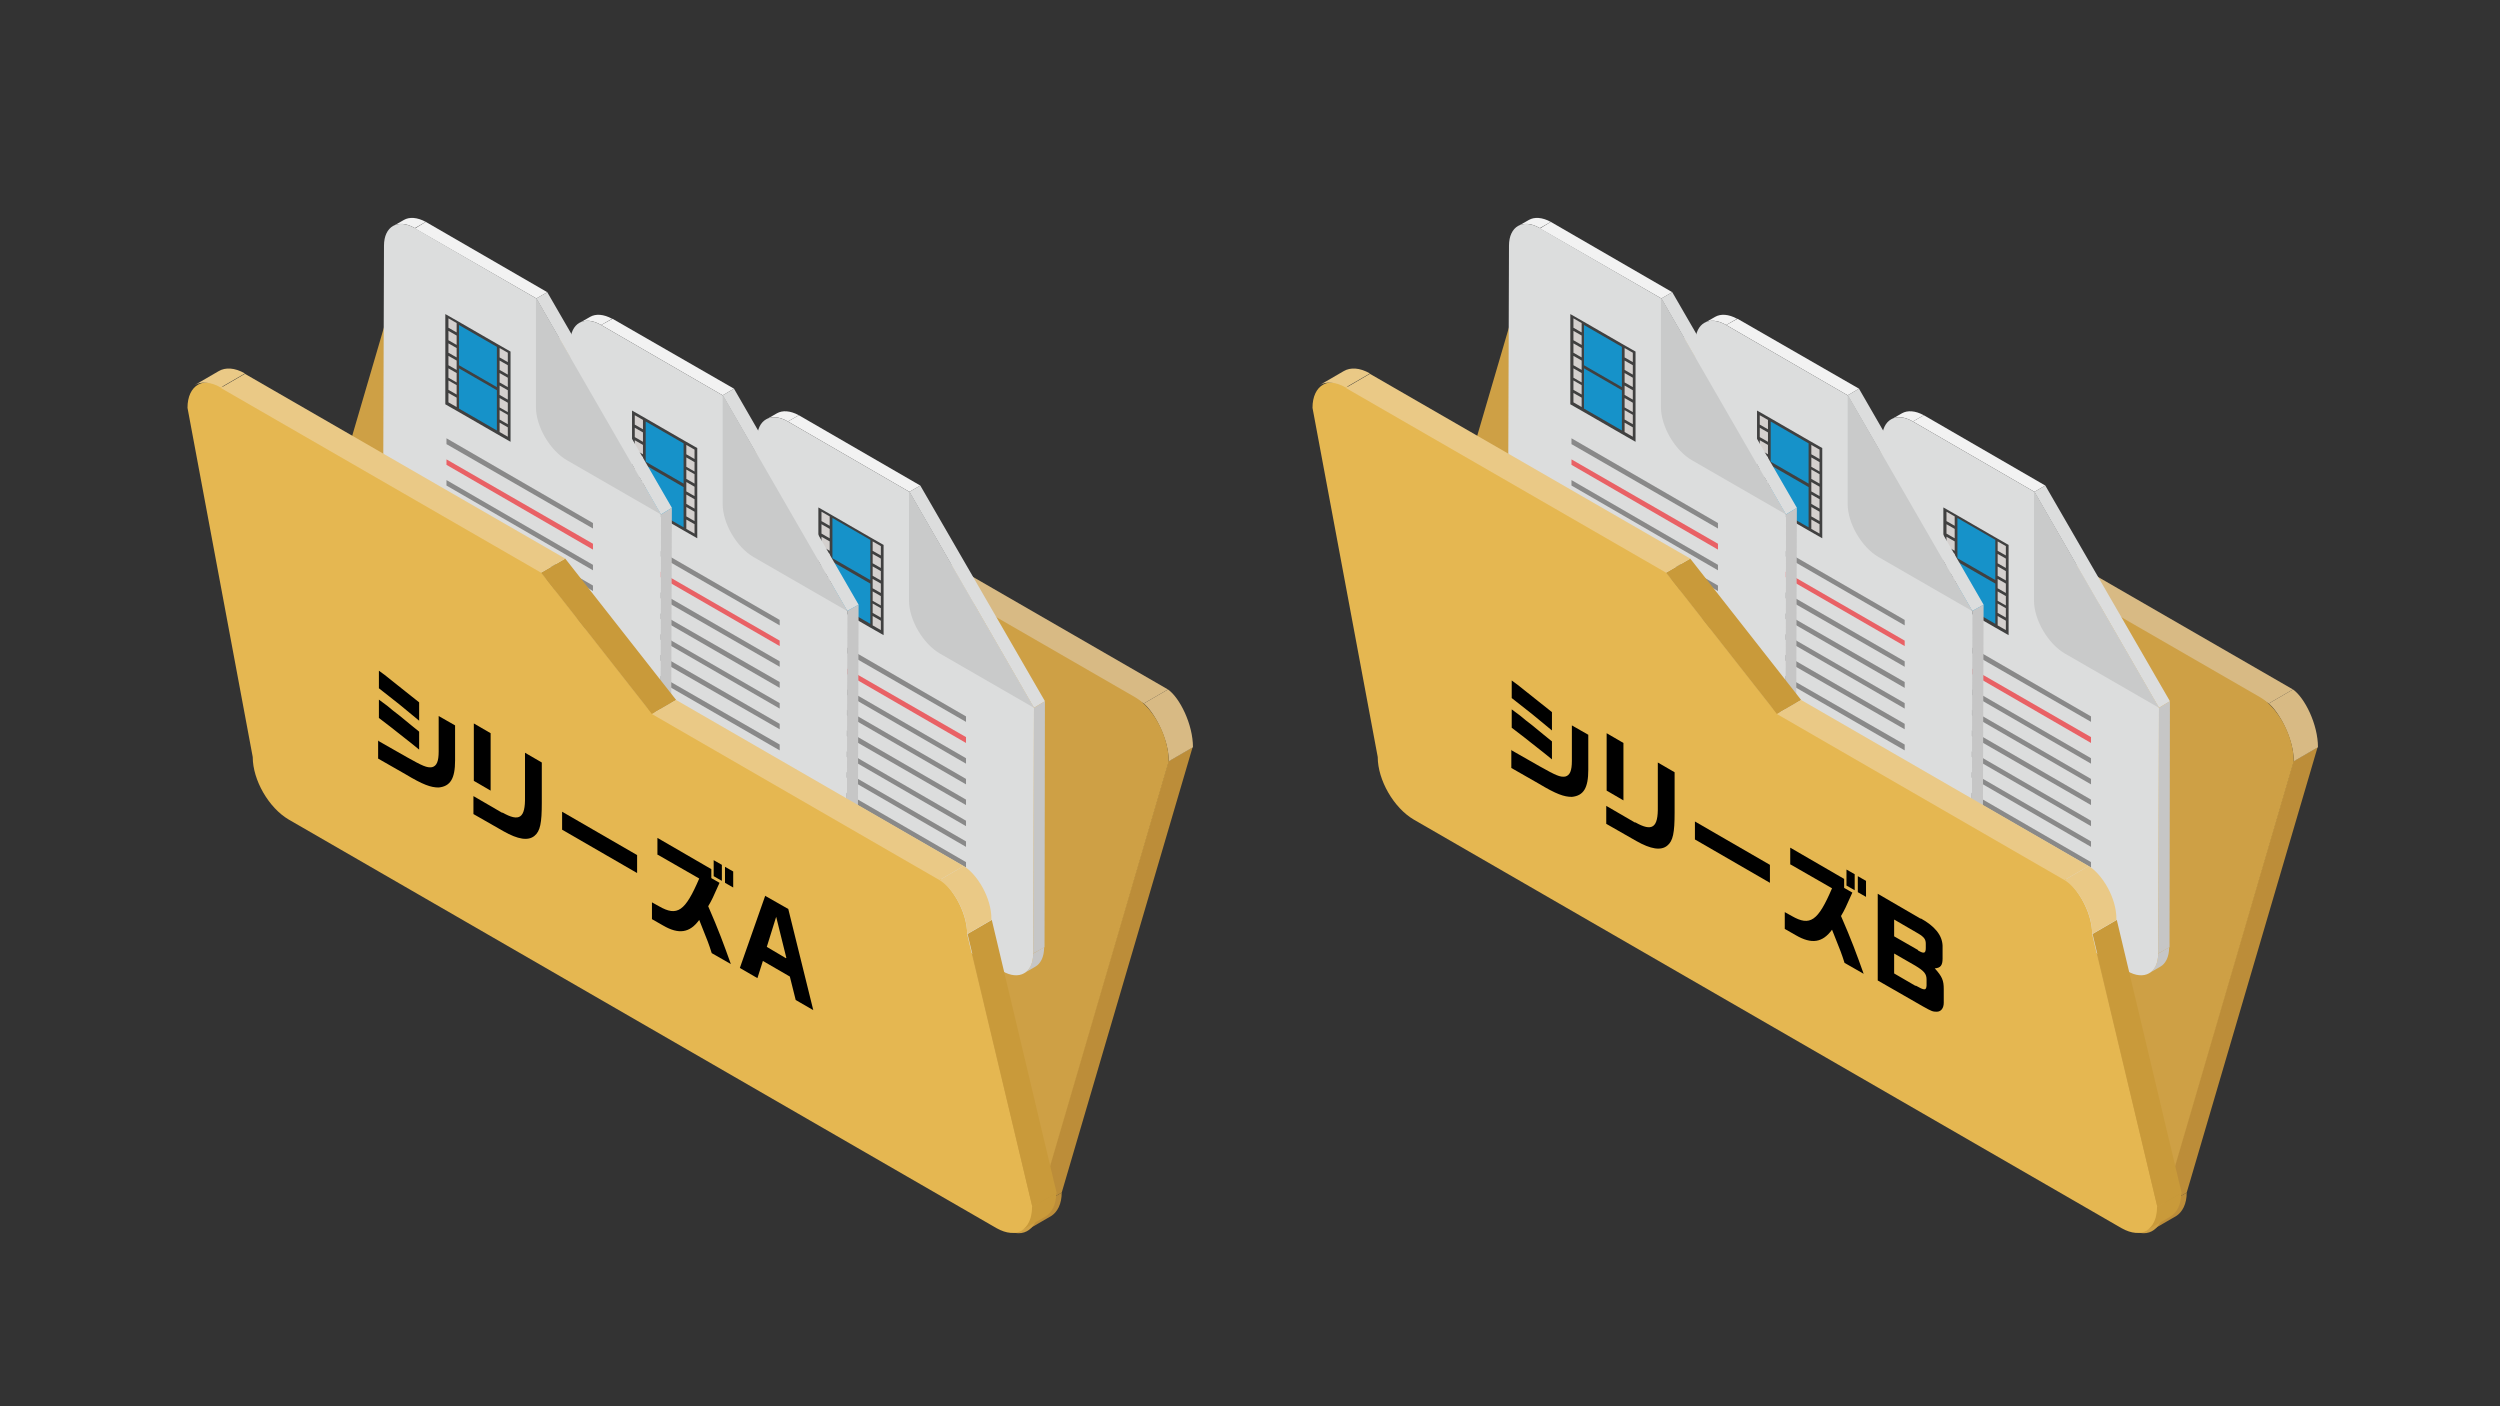 <?xml version="1.0" encoding="UTF-8"?>
<svg id="_レイヤー_1" data-name="レイヤー_1" xmlns="http://www.w3.org/2000/svg" version="1.1" viewBox="0 0 640 360">
  <rect x="0" y="0" width="640" height="360" fill="#333333" stroke="none"/>
  <!-- Generator: Adobe Illustrator 29.3.0, SVG Export Plug-In . SVG Version: 2.1.0 Build 146)  -->
  <defs>
    <style>
      .st0 {
        fill: #1692c9;
      }

      .st1 {
        fill: #c9caca;
      }

      .st2 {
        fill: #898989;
      }

      .st3 {
        fill: #e5b751;
      }

      .st4 {
        fill: #d4d0ce;
      }

      .st5 {
        fill: #eac986;
      }

      .st6 {
        fill: #e96165;
      }

      .st7 {
        fill: #cea045;
      }

      .st8 {
        fill: #f2f2f2;
      }

      .st9 {
        fill: #404040;
      }

      .st10 {
        fill: #bc8d39;
      }

      .st11 {
        fill: #c99a3a;
      }

      .st12 {
        fill: #d8ba84;
      }

      .st13 {
        fill: #c6c6c6;
      }

      .st14 {
        fill: #dcdddd;
      }
    </style>
  </defs>
  <g>
    <g>
      <g>
        <g>
          <g>
            <path class="st10" d="M269.1,311.3l-6.2,3.6c1.7-1,2.7-3.1,2.7-6l6.2-3.6c0,2.9-1.1,5-2.7,6Z"/>
            <polygon class="st10" points="299.1 194.9 305.3 191.3 271.8 305.3 265.6 308.9 299.1 194.9"/>
          </g>
          <g>
            <path class="st12" d="M102,73.2l6.2-3.6c1.7-1,4.1-.9,6.7.6l-6.2,3.6c-2.6-1.5-4.9-1.6-6.7-.6Z"/>
            <polygon class="st12" points="108.6 73.8 114.8 70.2 299 176.5 292.8 180.1 108.6 73.8"/>
            <path class="st12" d="M292.8,180.1l6.2-3.6c3,2.1,6.4,8.9,6.4,14.8l-6.2,3.6c0-5.9-3.9-12.8-6.4-14.8Z"/>
          </g>
        </g>
        <path class="st7" d="M257.4,314.7l-182.5-105.3c-4.7-2.7-8.6-10.1-8.6-16.4l33.2-113.3c0-6.3,3.9-9.2,8.6-6.5l182.5,105.3c4.7,2.7,8.6,10.1,8.6,16.4l-33.2,113.3c0,6.3-3.9,9.2-8.6,6.5Z"/>
      </g>
      <g>
        <g>
          <path class="st13" d="M265,247.5l-2.8,1.6c1.4-.8,2.3-2.6,2.3-5l2.8-1.6c0,2.5-.9,4.2-2.3,5Z"/>
          <path class="st8" d="M196.1,107.4l2.8-1.6c1.4-.8,3.4-.7,5.6.5l-2.8,1.6c-2.2-1.3-4.2-1.4-5.6-.5Z"/>
          <polygon class="st13" points="264.7 181.2 267.5 179.5 267.4 242.5 264.5 244.1 264.7 181.2"/>
          <polygon class="st14" points="232.8 125.9 235.6 124.3 267.5 179.5 264.7 181.2 232.8 125.9"/>
          <polygon class="st8" points="201.7 107.9 204.5 106.3 235.6 124.3 232.8 125.9 201.7 107.9"/>
          <path class="st14" d="M232.8,125.9l31.9,55.3-.2,62.9c0,5-3.6,7-7.9,4.5l-55.2-31.9c-4.3-2.5-7.9-8.6-7.9-13.6l.3-90.7c0-5,3.6-7,7.9-4.5l31.1,18Z"/>
          <path class="st1" d="M232.8,125.9l31.9,55.3-24.1-13.9c-4.3-2.5-7.9-8.6-7.9-13.6v-27.7Z"/>
          <g>
            <polygon class="st2" points="247.3 184.8 209.8 163.2 209.8 161.7 247.3 183.4 247.3 184.8"/>
            <polygon class="st6" points="247.3 190.2 209.8 168.5 209.8 167.1 247.3 188.7 247.3 190.2"/>
            <polygon class="st2" points="247.3 195.5 209.8 173.8 209.8 172.4 247.3 194.1 247.3 195.5"/>
            <polygon class="st2" points="247.3 200.8 209.8 179.1 209.8 177.7 247.3 199.4 247.3 200.8"/>
            <polygon class="st2" points="247.3 206.1 209.8 184.5 209.8 183 247.3 204.7 247.3 206.1"/>
            <polygon class="st2" points="247.3 211.5 209.8 189.8 209.8 188.4 247.3 210.1 247.3 211.5"/>
            <polygon class="st2" points="247.3 216.8 209.8 195.1 209.8 193.7 247.3 215.4 247.3 216.8"/>
            <polygon class="st2" points="247.3 222.1 209.8 200.5 209.8 199 247.3 220.7 247.3 222.1"/>
          </g>
        </g>
        <g>
          <g>
            <polygon class="st4" points="225.8 161.9 223.1 160.3 223.1 138 225.8 139.6 225.8 161.9"/>
            <polygon class="st4" points="212.7 154.3 210 152.7 210 130.4 212.7 132 212.7 154.3"/>
          </g>
          <polygon class="st0" points="223.1 160.3 212.9 154.4 212.9 132.1 223.1 138 223.1 160.3"/>
          <path class="st9" d="M225.5,139.1l-2.1-1.2-.7-.4-9.7-5.6-.7-.4-2.1-1.2-.7-.4v23.1l.7.4,2.1,1.2.7.4,9.7,5.6.7.4,2.1,1.2.7.4v-23.1l-.7-.4ZM222.8,138.2v10.3l-9.7-5.6v-10.3l9.7,5.6ZM210.3,131l2.1,1.2v2.4l-2.1-1.2v-2.4ZM210.3,134.2l2.1,1.2v2.4l-2.1-1.2v-2.4ZM210.3,137.4l2.1,1.2v2.4l-2.1-1.2v-2.4ZM210.3,140.6l2.1,1.2v2.4l-2.1-1.2v-2.4ZM210.3,143.8l2.1,1.2v2.4l-2.1-1.2v-2.4ZM210.3,146.9l2.1,1.2v2.4l-2.1-1.2v-2.4ZM210.3,152.5v-2.4l2.1,1.2v2.4l-2.1-1.2ZM213.1,154.1v-10.3l9.7,5.6v10.3l-9.7-5.6ZM225.5,161.3l-2.1-1.2v-2.4l2.1,1.2v2.4ZM225.5,158.1l-2.1-1.2v-2.4l2.1,1.2v2.4ZM225.5,155l-2.1-1.2v-2.4l2.1,1.2v2.4ZM225.5,151.8l-2.1-1.2v-2.4l2.1,1.2v2.4ZM225.5,148.6l-2.1-1.2v-2.4l2.1,1.2v2.4ZM225.5,145.4l-2.1-1.2v-2.4l2.1,1.2v2.4ZM225.5,142.2l-2.1-1.2v-2.4l2.1,1.2v2.4Z"/>
        </g>
      </g>
      <g>
        <g>
          <path class="st13" d="M217.3,222.8l-2.8,1.6c1.4-.8,2.3-2.6,2.3-5l2.8-1.6c0,2.5-.9,4.2-2.3,5Z"/>
          <path class="st8" d="M148.3,82.7l2.8-1.6c1.4-.8,3.4-.7,5.6.5l-2.8,1.6c-2.2-1.3-4.2-1.4-5.6-.5Z"/>
          <polygon class="st13" points="216.9 156.4 219.8 154.8 219.6 217.7 216.8 219.4 216.9 156.4"/>
          <polygon class="st14" points="185 101.2 187.9 99.5 219.8 154.8 216.9 156.4 185 101.2"/>
          <polygon class="st8" points="153.9 83.2 156.8 81.6 187.9 99.5 185 101.2 153.9 83.2"/>
          <path class="st14" d="M185,101.2l31.9,55.3-.2,62.9c0,5-3.6,7-7.9,4.5l-55.2-31.9c-4.3-2.5-7.9-8.6-7.9-13.6l.3-90.7c0-5,3.6-7,7.9-4.5l31.1,18Z"/>
          <path class="st1" d="M185.1,101.2l31.9,55.3-24.1-13.9c-4.3-2.5-7.9-8.6-7.9-13.6v-27.7Z"/>
          <g>
            <polygon class="st2" points="199.6 160.1 162 138.4 162 137 199.6 158.7 199.6 160.1"/>
            <polygon class="st6" points="199.6 165.4 162 143.7 162 142.3 199.6 164 199.6 165.4"/>
            <polygon class="st2" points="199.6 170.7 162 149.1 162 147.6 199.6 169.3 199.6 170.7"/>
            <polygon class="st2" points="199.6 176.1 162 154.4 162 153 199.6 174.6 199.6 176.1"/>
            <polygon class="st2" points="199.6 181.4 162 159.7 162 158.3 199.6 180 199.6 181.4"/>
            <polygon class="st2" points="199.6 186.7 162 165.1 162 163.6 199.6 185.3 199.6 186.7"/>
            <polygon class="st2" points="199.6 192.1 162 170.4 162 169 199.6 190.6 199.6 192.1"/>
            <polygon class="st2" points="199.6 197.4 162 175.7 162 174.3 199.6 196 199.6 197.4"/>
          </g>
        </g>
        <g>
          <g>
            <polygon class="st4" points="178.1 137.1 175.4 135.6 175.4 113.3 178.1 114.8 178.1 137.1"/>
            <polygon class="st4" points="164.9 129.5 162.2 128 162.2 105.7 164.9 107.3 164.9 129.5"/>
          </g>
          <polygon class="st0" points="175.4 135.6 165.1 129.6 165.1 107.4 175.4 113.3 175.4 135.6"/>
          <path class="st9" d="M177.8,114.3l-2.1-1.2-.7-.4-9.7-5.6-.7-.4-2.1-1.2-.7-.4v23.1l.7.4,2.1,1.2.7.4,9.7,5.6.7.4,2.1,1.2.7.4v-23.1l-.7-.4ZM175,113.5v10.3l-9.7-5.6v-10.3l9.7,5.6ZM162.5,106.3l2.1,1.2v2.4l-2.1-1.2v-2.4ZM162.5,109.5l2.1,1.2v2.4l-2.1-1.2v-2.4ZM162.5,112.7l2.1,1.2v2.4l-2.1-1.2v-2.4ZM162.5,115.8l2.1,1.2v2.4l-2.1-1.2v-2.4ZM162.5,119l2.1,1.2v2.4l-2.1-1.2v-2.4ZM162.5,122.2l2.1,1.2v2.4l-2.1-1.2v-2.4ZM162.5,127.8v-2.4l2.1,1.2v2.4l-2.1-1.2ZM165.3,129.4v-10.3l9.7,5.6v10.3l-9.7-5.6ZM177.8,136.6l-2.1-1.2v-2.4l2.1,1.2v2.4ZM177.8,133.4l-2.1-1.2v-2.4l2.1,1.2v2.4ZM177.8,130.2l-2.1-1.2v-2.4l2.1,1.2v2.4ZM177.8,127l-2.1-1.2v-2.4l2.1,1.2v2.4ZM177.8,123.8l-2.1-1.2v-2.4l2.1,1.2v2.4ZM177.8,120.7l-2.1-1.2v-2.4l2.1,1.2v2.4ZM177.8,117.5l-2.1-1.2v-2.4l2.1,1.2v2.4Z"/>
        </g>
      </g>
      <g>
        <g>
          <path class="st13" d="M169.5,198l-2.8,1.6c1.4-.8,2.3-2.6,2.3-5l2.8-1.6c0,2.5-.9,4.2-2.3,5Z"/>
          <path class="st8" d="M100.6,57.9l2.8-1.6c1.4-.8,3.4-.7,5.6.5l-2.8,1.6c-2.2-1.3-4.2-1.4-5.6-.5Z"/>
          <polygon class="st13" points="169.2 131.7 172 130 171.8 193 169 194.6 169.2 131.7"/>
          <polygon class="st14" points="137.3 76.4 140.1 74.8 172 130 169.2 131.7 137.3 76.4"/>
          <polygon class="st8" points="106.2 58.5 109 56.8 140.1 74.8 137.3 76.4 106.2 58.5"/>
          <path class="st14" d="M137.3,76.4l31.9,55.3-.2,62.9c0,5-3.6,7-7.9,4.5l-55.2-31.9c-4.3-2.5-7.9-8.6-7.9-13.6l.3-90.7c0-5,3.6-7,7.9-4.5l31.1,18Z"/>
          <path class="st1" d="M137.3,76.4l31.9,55.3-24.1-13.9c-4.3-2.5-7.9-8.6-7.9-13.6v-27.7Z"/>
          <g>
            <polygon class="st2" points="151.8 135.3 114.3 113.7 114.3 112.2 151.8 133.9 151.8 135.3"/>
            <polygon class="st6" points="151.8 140.7 114.3 119 114.3 117.6 151.8 139.2 151.8 140.7"/>
            <polygon class="st2" points="151.8 146 114.3 124.3 114.3 122.9 151.8 144.6 151.8 146"/>
            <polygon class="st2" points="151.8 151.3 114.3 129.6 114.3 128.2 151.8 149.9 151.8 151.3"/>
            <polygon class="st2" points="151.8 156.6 114.3 135 114.3 133.6 151.8 155.2 151.8 156.6"/>
            <polygon class="st2" points="151.8 162 114.3 140.3 114.3 138.9 151.8 160.6 151.8 162"/>
            <polygon class="st2" points="151.8 167.3 114.3 145.6 114.3 144.2 151.8 165.9 151.8 167.3"/>
            <polygon class="st2" points="151.8 172.6 114.3 151 114.3 149.5 151.8 171.2 151.8 172.6"/>
          </g>
        </g>
        <g>
          <g>
            <polygon class="st4" points="130.3 112.4 127.6 110.8 127.6 88.5 130.3 90.1 130.3 112.4"/>
            <polygon class="st4" points="117.2 104.8 114.5 103.2 114.5 80.9 117.2 82.5 117.2 104.8"/>
          </g>
          <polygon class="st0" points="127.6 110.8 117.3 104.9 117.3 82.6 127.6 88.5 127.6 110.8"/>
          <path class="st9" d="M130,89.6l-2.1-1.2-.7-.4-9.7-5.6-.7-.4-2.1-1.2-.7-.4v23.1l.7.4,2.1,1.2.7.4,9.7,5.6.7.4,2.1,1.2.7.4v-23.1l-.7-.4ZM127.2,88.8v10.3l-9.7-5.6v-10.3l9.7,5.6ZM114.8,81.5l2.1,1.2v2.4l-2.1-1.2v-2.4ZM114.8,84.7l2.1,1.2v2.4l-2.1-1.2v-2.4ZM114.8,87.9l2.1,1.2v2.4l-2.1-1.2v-2.4ZM114.8,91.1l2.1,1.2v2.4l-2.1-1.2v-2.4ZM114.8,94.3l2.1,1.2v2.4l-2.1-1.2v-2.4ZM114.8,97.4l2.1,1.2v2.4l-2.1-1.2v-2.4ZM114.8,103v-2.4l2.1,1.2v2.4l-2.1-1.2ZM117.5,104.6v-10.3l9.7,5.6v10.3l-9.7-5.6ZM130,111.8l-2.1-1.2v-2.4l2.1,1.2v2.4ZM130,108.6l-2.1-1.2v-2.4l2.1,1.2v2.4ZM130,105.5l-2.1-1.2v-2.4l2.1,1.2v2.4ZM130,102.3l-2.1-1.2v-2.4l2.1,1.2v2.4ZM130,99.1l-2.1-1.2v-2.4l2.1,1.2v2.4ZM130,95.9l-2.1-1.2v-2.4l2.1,1.2v2.4ZM130,92.7l-2.1-1.2v-2.4l2.1,1.2v2.4Z"/>
        </g>
      </g>
      <g>
        <path class="st3" d="M238.4,223.3l-72.5-41.9-28-35.7-80.7-46.6c-5.1-2.9-9.2-.5-9.2,5.3l16.7,89.4c0,5.9,4.1,13,9.2,16l181.2,104.6c5.1,2.9,9.2.5,9.2-5.3l-16.7-69.9c0-5.9-4.1-13-9.2-16Z"/>
        <g>
          <polygon class="st11" points="138.5 146.6 144.7 143 173.1 179.2 166.9 182.8 138.5 146.6"/>
          <g>
            <path class="st11" d="M267.7,311.4l-6.2,3.6c1.7-1,2.7-3.1,2.7-6l6.2-3.6c0,2.9-1.1,5-2.7,6Z"/>
            <polygon class="st11" points="247.7 239.1 253.9 235.5 270.5 305.4 264.3 309 247.7 239.1"/>
          </g>
          <g>
            <path class="st5" d="M49.8,98.6l6.2-3.6c1.7-1,4.1-.9,6.7.6l-6.2,3.6c-2.6-1.5-5-1.6-6.7-.6Z"/>
            <polygon class="st5" points="56.5 99.3 62.7 95.7 144.7 143 138.5 146.6 56.5 99.3"/>
            <polygon class="st5" points="166.9 182.8 173.1 179.2 246.7 221.7 240.5 225.3 166.9 182.8"/>
            <path class="st5" d="M240.5,225.3l6.2-3.6c3.2,1.9,7.2,7.9,7.1,13.8l-6.2,3.6c0-5.9-4-12-7.1-13.8Z"/>
          </g>
        </g>
      </g>
    </g>
    <g>
      <path d="M96.9,189.7l7.2,4.1c4.1,2.3,5.2,2.8,6.5,2.6,1.2-.3,1.7-1.5,1.7-4v-9.1l4.2,2.4v9c0,4.6-1.2,6.6-4.2,6.9-2,0-4-.7-8.5-3.4l-7-4v-4.7ZM97,171.7l1.5,1.1,5.4,4.3c1.1.9,1.6,1.3,3.4,2.7v4.7c-3.8-3.2-6.3-5.2-10.3-8.3v-4.5ZM97,179.1c2.2,1.6,2.3,1.7,3.6,2.8.7.5,2.2,1.7,4.6,3.7l2.1,1.7v4.6l-2.1-1.7c-1.1-.9-2.2-1.7-3.3-2.6-.9-.7-2.1-1.7-4.9-3.8v-4.6Z"/>
      <path d="M128.6,208c4.4,2.5,5.9,1.4,5.8-4v-11.3l4.3,2.5v10.3c0,5.2-.4,7.3-1.9,8.5-1.6,1.3-4.2.9-7.9-1.2l-7.7-4.4v-4.6l7.4,4.3ZM121.3,185.2l4.3,2.5v14.7l-4.3-2.5v-14.7Z"/>
      <path d="M163.1,218.9v4.6l-19.2-11.1v-4.6l19.2,11.1Z"/>
      <path d="M168.3,218.7v-4.2l13.8,8v2.3l2.1,1.2c-1.7,3.8-1.9,4.3-2.9,6,2.7,6.2,3.9,9.5,5.8,14.8l-4.9-2.8c-.8-2.5-.8-2.5-3.2-8.5-2.4,3.3-5.2,3.8-9.3,1.4l-2.8-1.6v-4.3l1.8,1c4.7,2.7,6.7,1.3,10.3-7.1l-10.8-6.2ZM182.7,220.2l2.1,1.2v4.1l-2.1-1.2v-4.1ZM187.7,223.1v4.1l-2.1-1.2v-4.1l2.1,1.2Z"/>
      <path d="M196,229.4l5.8,3.3,6.4,25.9-4.5-2.6-1.5-6-6.9-4-1.4,4.4-4.5-2.6,6.5-18.5ZM201.3,245.2l-2.6-10.5-2.4,7.7,4.9,2.9Z"/>
    </g>
  </g>
  <g>
    <g>
      <g>
        <g>
          <g>
            <path class="st10" d="M557.1,311.3l-6.2,3.6c1.7-1,2.7-3.1,2.7-6l6.2-3.6c0,2.9-1.1,5-2.7,6Z"/>
            <polygon class="st10" points="587.1 194.9 593.3 191.3 559.8 305.3 553.6 308.9 587.1 194.9"/>
          </g>
          <g>
            <path class="st12" d="M390,73.2l6.2-3.6c1.7-1,4.1-.9,6.7.6l-6.2,3.6c-2.6-1.5-4.9-1.6-6.7-.6Z"/>
            <polygon class="st12" points="396.6 73.8 402.8 70.2 587 176.5 580.8 180.1 396.6 73.8"/>
            <path class="st12" d="M580.8,180.1l6.2-3.6c3,2.1,6.4,8.9,6.4,14.8l-6.2,3.6c0-5.9-3.9-12.8-6.4-14.8Z"/>
          </g>
        </g>
        <path class="st7" d="M545.4,314.7l-182.5-105.3c-4.7-2.7-8.6-10.1-8.6-16.4l33.2-113.3c0-6.3,3.9-9.2,8.6-6.5l182.5,105.3c4.7,2.7,8.6,10.1,8.6,16.4l-33.2,113.3c0,6.3-3.9,9.2-8.6,6.5Z"/>
      </g>
      <g>
        <g>
          <path class="st13" d="M553,247.5l-2.8,1.6c1.4-.8,2.3-2.6,2.3-5l2.8-1.6c0,2.5-.9,4.2-2.3,5Z"/>
          <path class="st8" d="M484.1,107.4l2.8-1.6c1.4-.8,3.4-.7,5.6.5l-2.8,1.6c-2.2-1.3-4.2-1.4-5.6-.5Z"/>
          <polygon class="st13" points="552.7 181.2 555.5 179.5 555.4 242.5 552.5 244.1 552.7 181.2"/>
          <polygon class="st14" points="520.8 125.9 523.6 124.3 555.5 179.5 552.7 181.2 520.8 125.9"/>
          <polygon class="st8" points="489.7 107.9 492.5 106.3 523.6 124.3 520.8 125.9 489.7 107.9"/>
          <path class="st14" d="M520.8,125.9l31.9,55.3-.2,62.9c0,5-3.6,7-7.9,4.5l-55.2-31.9c-4.3-2.5-7.9-8.6-7.9-13.6l.3-90.7c0-5,3.6-7,7.9-4.5l31.1,18Z"/>
          <path class="st1" d="M520.8,125.9l31.9,55.3-24.1-13.9c-4.3-2.5-7.9-8.6-7.9-13.6v-27.7Z"/>
          <g>
            <polygon class="st2" points="535.3 184.8 497.8 163.2 497.8 161.7 535.3 183.4 535.3 184.8"/>
            <polygon class="st6" points="535.3 190.2 497.8 168.5 497.8 167.1 535.3 188.7 535.3 190.2"/>
            <polygon class="st2" points="535.3 195.5 497.8 173.8 497.8 172.4 535.3 194.1 535.3 195.5"/>
            <polygon class="st2" points="535.3 200.8 497.8 179.1 497.8 177.7 535.3 199.4 535.3 200.8"/>
            <polygon class="st2" points="535.3 206.1 497.8 184.5 497.8 183 535.3 204.7 535.3 206.1"/>
            <polygon class="st2" points="535.3 211.5 497.8 189.8 497.8 188.4 535.3 210.1 535.3 211.5"/>
            <polygon class="st2" points="535.3 216.8 497.8 195.1 497.8 193.7 535.3 215.4 535.3 216.8"/>
            <polygon class="st2" points="535.3 222.1 497.8 200.5 497.8 199 535.3 220.7 535.3 222.1"/>
          </g>
        </g>
        <g>
          <g>
            <polygon class="st4" points="513.8 161.9 511.1 160.3 511.1 138 513.8 139.6 513.8 161.9"/>
            <polygon class="st4" points="500.7 154.3 498 152.7 498 130.4 500.7 132 500.7 154.3"/>
          </g>
          <polygon class="st0" points="511.1 160.3 500.9 154.4 500.9 132.1 511.1 138 511.1 160.3"/>
          <path class="st9" d="M513.5,139.1l-2.1-1.2-.7-.4-9.7-5.6-.7-.4-2.1-1.2-.7-.4v23.1l.7.4,2.1,1.2.7.4,9.7,5.6.7.4,2.1,1.2.7.4v-23.1l-.7-.4ZM510.8,138.2v10.3l-9.7-5.6v-10.3l9.7,5.6ZM498.3,131l2.1,1.2v2.4l-2.1-1.2v-2.4ZM498.3,134.2l2.1,1.2v2.4l-2.1-1.2v-2.4ZM498.3,137.4l2.1,1.2v2.4l-2.1-1.2v-2.4ZM498.3,140.6l2.1,1.2v2.4l-2.1-1.2v-2.4ZM498.3,143.8l2.1,1.2v2.4l-2.1-1.2v-2.4ZM498.3,146.9l2.1,1.2v2.4l-2.1-1.2v-2.4ZM498.3,152.5v-2.4l2.1,1.2v2.4l-2.1-1.2ZM501.1,154.1v-10.3l9.7,5.6v10.3l-9.7-5.6ZM513.5,161.3l-2.1-1.2v-2.4l2.1,1.2v2.4ZM513.5,158.1l-2.1-1.2v-2.4l2.1,1.2v2.4ZM513.5,155l-2.1-1.2v-2.4l2.1,1.2v2.4ZM513.5,151.8l-2.1-1.2v-2.4l2.1,1.2v2.4ZM513.5,148.6l-2.1-1.2v-2.4l2.1,1.2v2.4ZM513.5,145.4l-2.1-1.2v-2.4l2.1,1.2v2.4ZM513.5,142.2l-2.1-1.2v-2.4l2.1,1.2v2.4Z"/>
        </g>
      </g>
      <g>
        <g>
          <path class="st13" d="M505.3,222.8l-2.8,1.6c1.4-.8,2.3-2.6,2.3-5l2.8-1.6c0,2.5-.9,4.2-2.3,5Z"/>
          <path class="st8" d="M436.3,82.7l2.8-1.6c1.4-.8,3.4-.7,5.6.5l-2.8,1.6c-2.2-1.3-4.2-1.4-5.6-.5Z"/>
          <polygon class="st13" points="504.9 156.4 507.8 154.8 507.6 217.7 504.8 219.4 504.9 156.4"/>
          <polygon class="st14" points="473 101.2 475.9 99.5 507.8 154.8 504.9 156.4 473 101.2"/>
          <polygon class="st8" points="441.9 83.2 444.8 81.6 475.9 99.5 473 101.2 441.9 83.2"/>
          <path class="st14" d="M473,101.2l31.9,55.3-.2,62.9c0,5-3.6,7-7.9,4.5l-55.2-31.9c-4.3-2.5-7.9-8.6-7.9-13.6l.3-90.7c0-5,3.6-7,7.9-4.5l31.1,18Z"/>
          <path class="st1" d="M473.1,101.2l31.9,55.3-24.1-13.9c-4.3-2.5-7.9-8.6-7.9-13.6v-27.7Z"/>
          <g>
            <polygon class="st2" points="487.6 160.1 450 138.4 450 137 487.6 158.7 487.6 160.1"/>
            <polygon class="st6" points="487.6 165.4 450 143.7 450 142.3 487.6 164 487.6 165.4"/>
            <polygon class="st2" points="487.6 170.7 450 149.1 450 147.6 487.6 169.3 487.6 170.7"/>
            <polygon class="st2" points="487.6 176.1 450 154.4 450 153 487.6 174.6 487.6 176.1"/>
            <polygon class="st2" points="487.6 181.4 450 159.7 450 158.3 487.6 180 487.6 181.4"/>
            <polygon class="st2" points="487.6 186.7 450 165.1 450 163.6 487.6 185.3 487.6 186.7"/>
            <polygon class="st2" points="487.6 192.1 450 170.4 450 169 487.6 190.6 487.6 192.1"/>
            <polygon class="st2" points="487.6 197.4 450 175.7 450 174.3 487.6 196 487.6 197.4"/>
          </g>
        </g>
        <g>
          <g>
            <polygon class="st4" points="466.1 137.1 463.4 135.6 463.4 113.3 466.1 114.8 466.1 137.1"/>
            <polygon class="st4" points="452.9 129.5 450.2 128 450.2 105.7 452.9 107.3 452.9 129.5"/>
          </g>
          <polygon class="st0" points="463.4 135.6 453.1 129.6 453.1 107.4 463.4 113.3 463.4 135.6"/>
          <path class="st9" d="M465.8,114.3l-2.1-1.2-.7-.4-9.7-5.6-.7-.4-2.1-1.2-.7-.4v23.1l.7.4,2.1,1.2.7.4,9.7,5.6.7.4,2.1,1.2.7.4v-23.1l-.7-.4ZM463,113.5v10.3l-9.7-5.6v-10.3l9.7,5.6ZM450.5,106.3l2.1,1.2v2.4l-2.1-1.2v-2.4ZM450.5,109.5l2.1,1.2v2.4l-2.1-1.2v-2.4ZM450.5,112.7l2.1,1.2v2.4l-2.1-1.2v-2.4ZM450.5,115.8l2.1,1.2v2.4l-2.1-1.2v-2.4ZM450.5,119l2.1,1.2v2.4l-2.1-1.2v-2.4ZM450.5,122.2l2.1,1.2v2.4l-2.1-1.2v-2.4ZM450.5,127.8v-2.4l2.1,1.2v2.4l-2.1-1.2ZM453.3,129.4v-10.3l9.7,5.6v10.3l-9.7-5.6ZM465.8,136.6l-2.1-1.2v-2.4l2.1,1.2v2.4ZM465.8,133.4l-2.1-1.2v-2.4l2.1,1.2v2.4ZM465.8,130.2l-2.1-1.2v-2.4l2.1,1.2v2.4ZM465.8,127l-2.1-1.2v-2.4l2.1,1.2v2.4ZM465.8,123.8l-2.1-1.2v-2.4l2.1,1.2v2.4ZM465.8,120.7l-2.1-1.2v-2.4l2.1,1.2v2.4ZM465.8,117.5l-2.1-1.2v-2.4l2.1,1.2v2.4Z"/>
        </g>
      </g>
      <g>
        <g>
          <path class="st13" d="M457.5,198l-2.8,1.6c1.4-.8,2.3-2.6,2.3-5l2.8-1.6c0,2.5-.9,4.2-2.3,5Z"/>
          <path class="st8" d="M388.6,57.9l2.8-1.6c1.4-.8,3.4-.7,5.6.5l-2.8,1.6c-2.2-1.3-4.2-1.4-5.6-.5Z"/>
          <polygon class="st13" points="457.2 131.7 460 130 459.8 193 457 194.6 457.2 131.7"/>
          <polygon class="st14" points="425.3 76.4 428.1 74.8 460 130 457.2 131.7 425.3 76.4"/>
          <polygon class="st8" points="394.2 58.5 397 56.8 428.1 74.8 425.3 76.4 394.2 58.5"/>
          <path class="st14" d="M425.3,76.4l31.9,55.3-.2,62.9c0,5-3.6,7-7.9,4.5l-55.2-31.9c-4.3-2.5-7.9-8.6-7.9-13.6l.3-90.7c0-5,3.6-7,7.9-4.5l31.1,18Z"/>
          <path class="st1" d="M425.3,76.4l31.9,55.3-24.1-13.9c-4.3-2.5-7.9-8.6-7.9-13.6v-27.7Z"/>
          <g>
            <polygon class="st2" points="439.8 135.3 402.3 113.7 402.3 112.2 439.8 133.9 439.8 135.3"/>
            <polygon class="st6" points="439.8 140.7 402.3 119 402.3 117.6 439.8 139.2 439.8 140.7"/>
            <polygon class="st2" points="439.8 146 402.3 124.3 402.3 122.9 439.8 144.6 439.8 146"/>
            <polygon class="st2" points="439.8 151.3 402.3 129.6 402.3 128.2 439.8 149.9 439.8 151.3"/>
            <polygon class="st2" points="439.8 156.6 402.3 135 402.3 133.6 439.8 155.2 439.8 156.6"/>
            <polygon class="st2" points="439.8 162 402.3 140.3 402.3 138.9 439.8 160.6 439.8 162"/>
            <polygon class="st2" points="439.8 167.3 402.3 145.6 402.3 144.2 439.8 165.9 439.8 167.3"/>
            <polygon class="st2" points="439.8 172.6 402.3 151 402.3 149.5 439.8 171.2 439.8 172.6"/>
          </g>
        </g>
        <g>
          <g>
            <polygon class="st4" points="418.3 112.4 415.6 110.8 415.6 88.5 418.3 90.1 418.3 112.4"/>
            <polygon class="st4" points="405.2 104.8 402.5 103.2 402.5 80.9 405.2 82.5 405.2 104.8"/>
          </g>
          <polygon class="st0" points="415.6 110.8 405.3 104.9 405.3 82.6 415.6 88.5 415.6 110.8"/>
          <path class="st9" d="M418,89.6l-2.1-1.2-.7-.4-9.7-5.6-.7-.4-2.1-1.2-.7-.4v23.1l.7.4,2.1,1.2.7.4,9.7,5.6.7.4,2.1,1.2.7.4v-23.1l-.7-.4ZM415.2,88.8v10.3l-9.7-5.6v-10.3l9.7,5.6ZM402.8,81.5l2.1,1.2v2.4l-2.1-1.2v-2.4ZM402.8,84.7l2.1,1.2v2.4l-2.1-1.2v-2.4ZM402.8,87.9l2.1,1.2v2.4l-2.1-1.2v-2.4ZM402.8,91.1l2.1,1.2v2.4l-2.1-1.2v-2.4ZM402.8,94.3l2.1,1.2v2.4l-2.1-1.2v-2.4ZM402.8,97.4l2.1,1.2v2.4l-2.1-1.2v-2.4ZM402.8,103v-2.4l2.1,1.2v2.4l-2.1-1.2ZM405.5,104.6v-10.3l9.7,5.6v10.3l-9.7-5.6ZM418,111.8l-2.1-1.2v-2.4l2.1,1.2v2.4ZM418,108.6l-2.1-1.2v-2.4l2.1,1.2v2.4ZM418,105.5l-2.1-1.2v-2.4l2.1,1.2v2.4ZM418,102.3l-2.1-1.2v-2.4l2.1,1.2v2.4ZM418,99.1l-2.1-1.2v-2.4l2.1,1.2v2.4ZM418,95.9l-2.1-1.2v-2.4l2.1,1.2v2.4ZM418,92.7l-2.1-1.2v-2.4l2.1,1.2v2.4Z"/>
        </g>
      </g>
      <g>
        <path class="st3" d="M526.4,223.3l-72.5-41.9-28-35.7-80.7-46.6c-5.1-2.9-9.2-.5-9.2,5.3l16.7,89.4c0,5.9,4.1,13,9.2,16l181.2,104.6c5.1,2.9,9.2.5,9.2-5.3l-16.7-69.9c0-5.9-4.1-13-9.2-16Z"/>
        <g>
          <polygon class="st11" points="426.5 146.6 432.7 143 461.1 179.2 454.9 182.8 426.5 146.6"/>
          <g>
            <path class="st11" d="M555.7,311.4l-6.2,3.6c1.7-1,2.7-3.1,2.7-6l6.2-3.6c0,2.9-1.1,5-2.7,6Z"/>
            <polygon class="st11" points="535.7 239.1 541.9 235.5 558.5 305.4 552.3 309 535.7 239.1"/>
          </g>
          <g>
            <path class="st5" d="M337.8,98.6l6.2-3.6c1.7-1,4.1-.9,6.7.6l-6.2,3.6c-2.6-1.5-5-1.6-6.7-.6Z"/>
            <polygon class="st5" points="344.5 99.3 350.7 95.7 432.7 143 426.5 146.6 344.5 99.3"/>
            <polygon class="st5" points="454.9 182.8 461.1 179.2 534.7 221.7 528.5 225.3 454.9 182.8"/>
            <path class="st5" d="M528.5,225.3l6.2-3.6c3.2,1.9,7.2,7.9,7.1,13.8l-6.2,3.6c0-5.9-4-12-7.1-13.8Z"/>
          </g>
        </g>
      </g>
    </g>
    <g>
      <path d="M387,192.1l7.2,4.1c4.1,2.3,5.2,2.8,6.5,2.6,1.2-.3,1.7-1.5,1.7-4v-9.1l4.2,2.4v9c0,4.6-1.2,6.6-4.2,6.9-2,0-4-.7-8.5-3.4l-7-4v-4.7ZM387,174.2l1.5,1.1,5.4,4.3c1.1.9,1.6,1.3,3.4,2.7v4.7c-3.8-3.2-6.3-5.2-10.3-8.3v-4.5ZM387,181.6c2.2,1.6,2.3,1.7,3.6,2.8.7.5,2.2,1.7,4.6,3.7l2.1,1.7v4.6l-2.1-1.7c-1.1-.9-2.2-1.7-3.3-2.6-.9-.7-2.1-1.7-4.9-3.8v-4.6Z"/>
      <path d="M418.6,210.5c4.4,2.5,5.9,1.4,5.8-4v-11.3l4.3,2.5v10.3c0,5.2-.4,7.3-1.9,8.5-1.6,1.3-4.2.9-7.9-1.2l-7.7-4.4v-4.6l7.4,4.3ZM411.3,187.7l4.3,2.5v14.7l-4.3-2.5v-14.7Z"/>
      <path d="M453.1,221.4v4.6l-19.2-11.1v-4.6l19.2,11.1Z"/>
      <path d="M458.3,221.2v-4.2l13.8,8v2.3l2.1,1.2c-1.7,3.8-1.9,4.3-2.9,6,2.7,6.2,3.9,9.5,5.8,14.8l-4.9-2.8c-.8-2.5-.8-2.5-3.2-8.5-2.4,3.3-5.2,3.8-9.3,1.4l-2.8-1.6v-4.3l1.8,1c4.7,2.7,6.7,1.3,10.3-7.1l-10.8-6.2ZM472.7,222.6l2.1,1.2v4.1l-2.1-1.2v-4.1ZM477.7,225.5v4.1l-2.1-1.2v-4.1l2.1,1.2Z"/>
      <path d="M491.7,235.1c3.6,2,5.5,4.3,5.6,7v3.3c0,1.7-.5,2.4-2,2.5h0c1.9,2.1,2.3,3.1,2.3,5.3v3.5c0,1.4-.7,2.3-1.8,2.3-1,0-1.3-.1-3.6-1.4l-11.5-6.6v-22.2l11,6.4ZM491,243.3c1.5.9,2,.8,2-.6v-1.1c0-1.1-.4-1.7-1.9-2.6l-6.2-3.6v4.3l6.1,3.5ZM490.4,252.3c2.3,1.3,2.7,1.3,2.8,0v-1.5c0-1.5-.6-2.2-2.9-3.6l-5.4-3.1v5.1l5.5,3.2Z"/>
    </g>
  </g>
</svg>